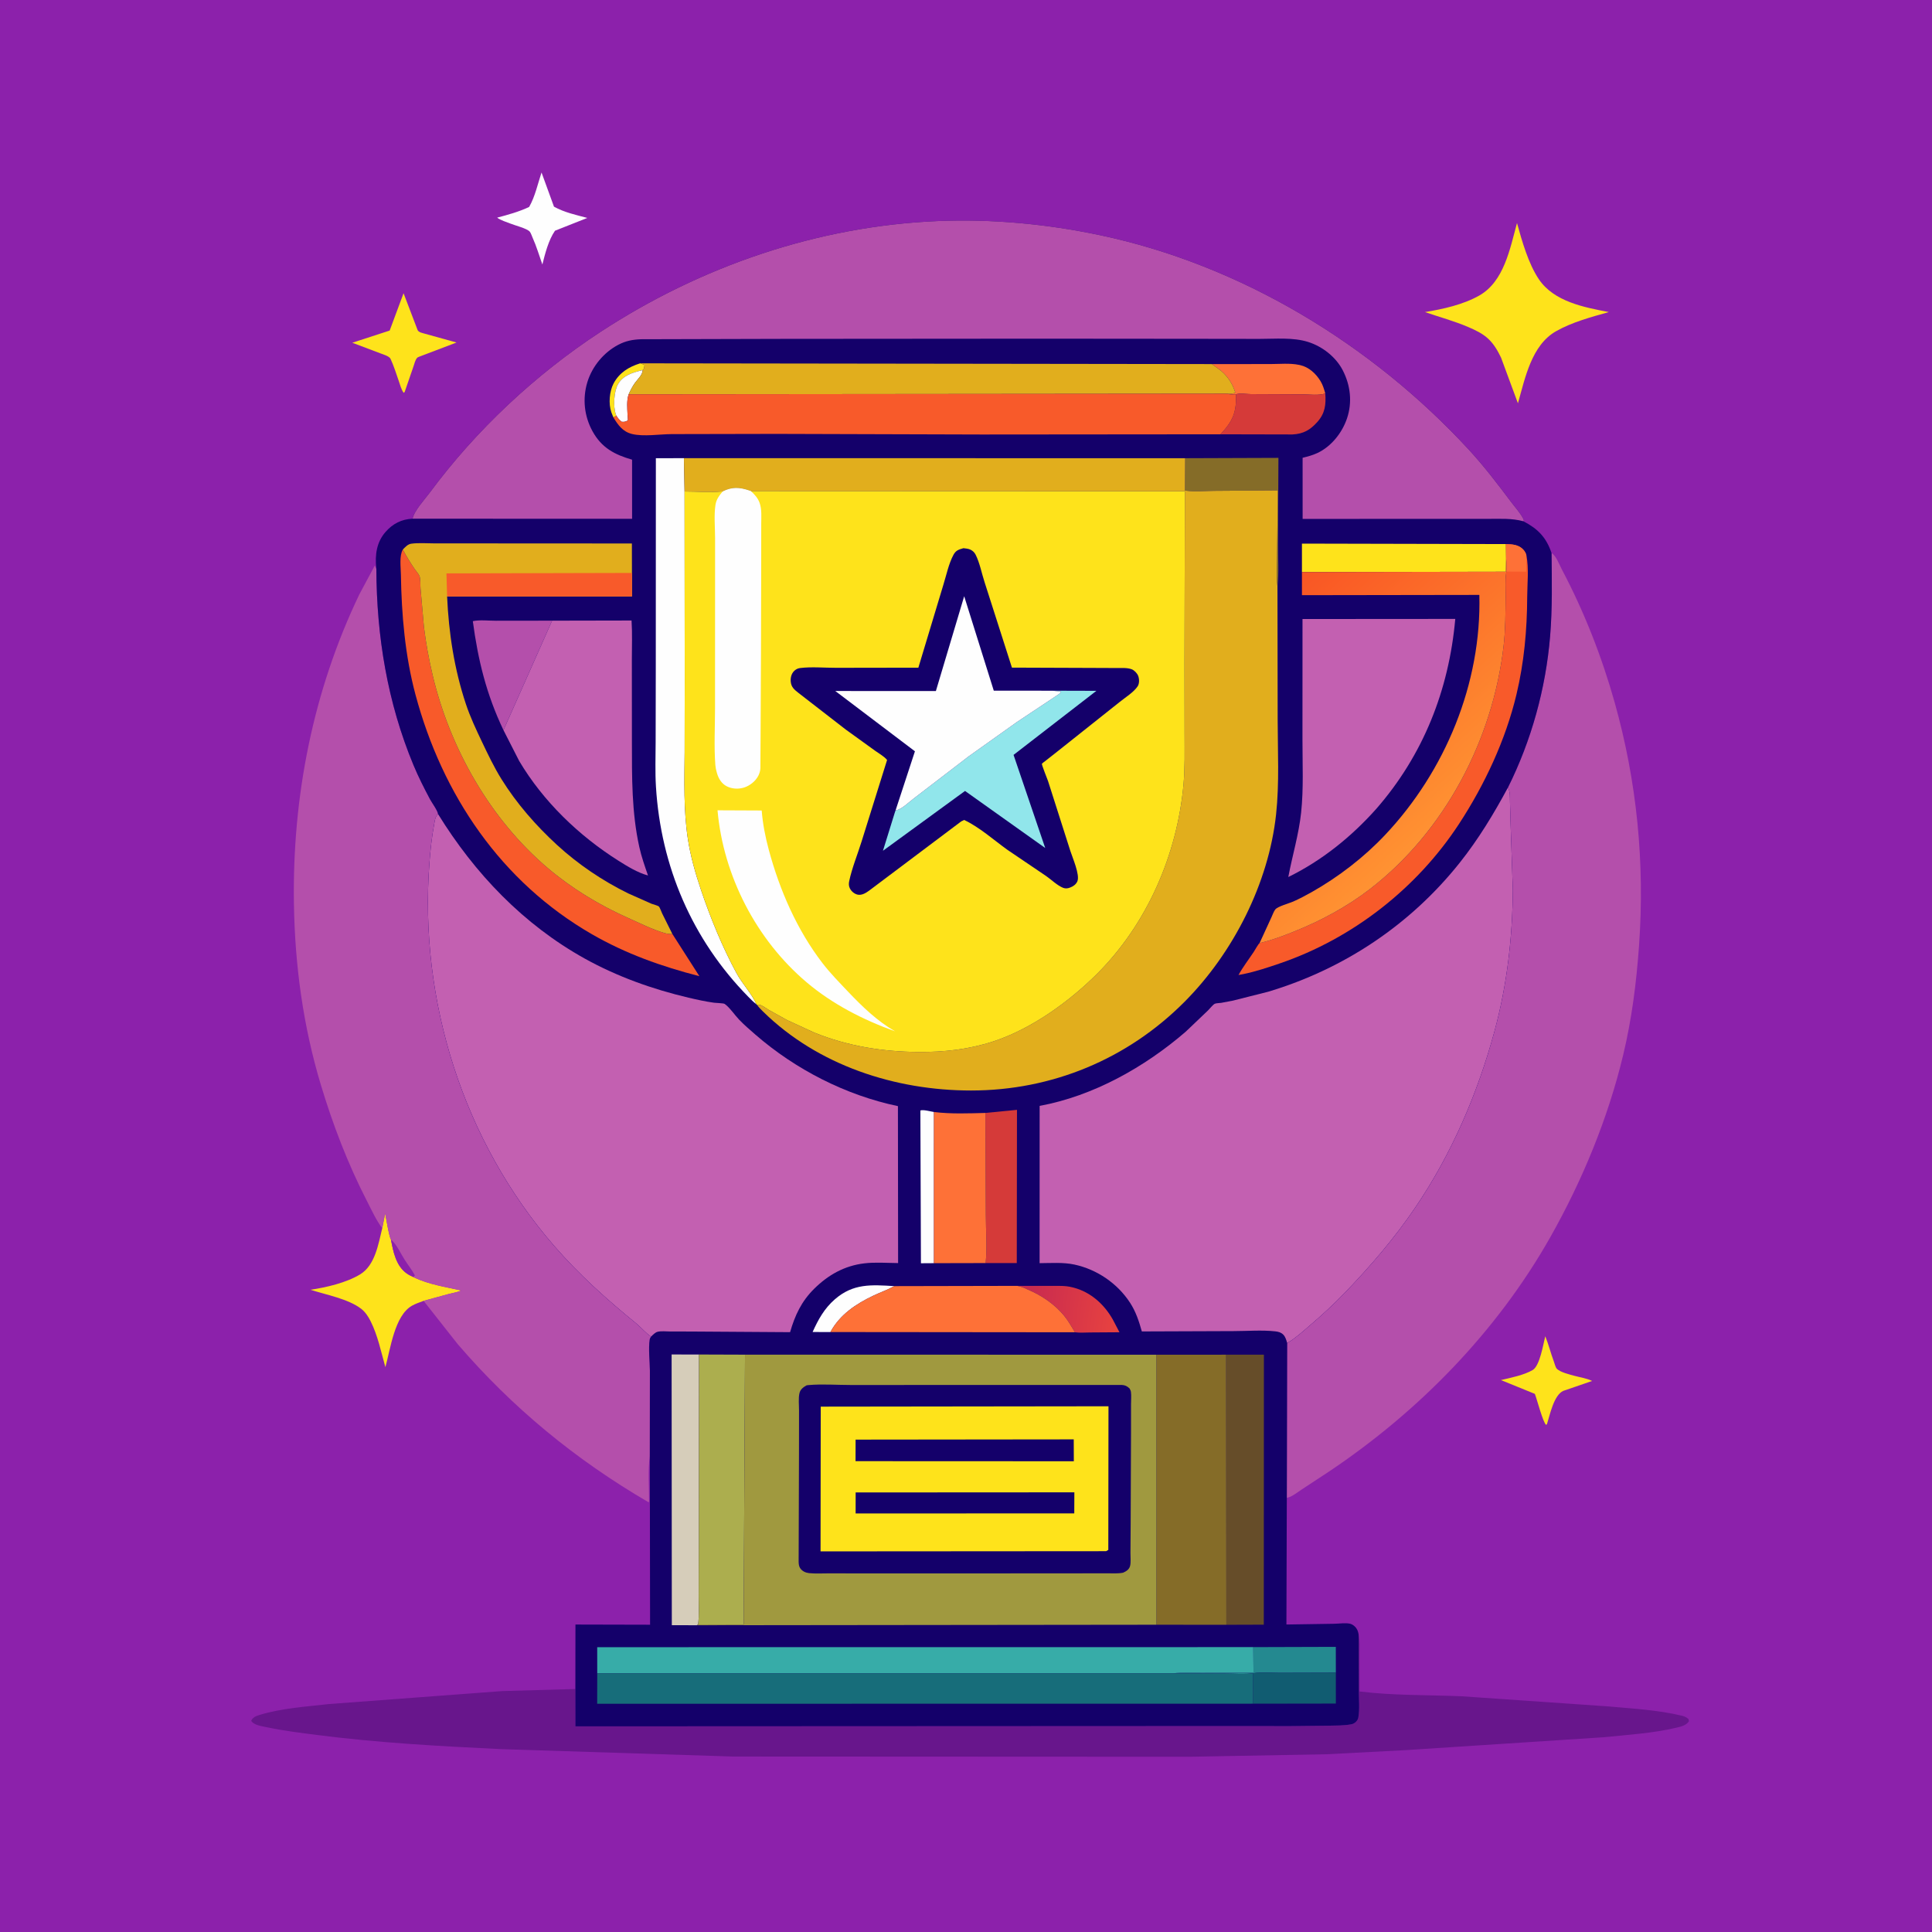 <svg version="1.1" xmlns="http://www.w3.org/2000/svg" style="display: block;" viewBox="0 0 2048 2048" width="1024" height="1024">
<defs>
	<linearGradient id="Gradient1" gradientUnits="userSpaceOnUse" x1="1184.09" y1="1393.54" x2="1087.93" y2="1381.34">
		<stop class="stop0" offset="0" stop-opacity="1" stop-color="rgb(231,66,64)"/>
		<stop class="stop1" offset="1" stop-opacity="1" stop-color="rgb(200,42,80)"/>
	</linearGradient>
	<linearGradient id="Gradient2" gradientUnits="userSpaceOnUse" x1="1331.88" y1="653.409" x2="1529.02" y2="871.003">
		<stop class="stop0" offset="0" stop-opacity="1" stop-color="rgb(249,86,36)"/>
		<stop class="stop1" offset="1" stop-opacity="1" stop-color="rgb(255,146,50)"/>
	</linearGradient>
</defs>
<path transform="translate(0,0)" fill="rgb(140,33,171)" d="M -0 -0 L 2048 0 L 2048 2048 L -0 2048 L -0 -0 z"/>
<path transform="translate(0,0)" fill="rgb(254,227,27)" d="M 1638.05 1416.49 C 1641.59 1425.1 1643.78 1434.35 1647.09 1443.09 C 1647.79 1444.91 1648.84 1449.19 1650.02 1450.61 C 1653.33 1454.57 1663.98 1457.05 1669.08 1458.46 C 1674.9 1460.08 1682.37 1461.07 1687.62 1463.89 L 1657.05 1474.42 C 1647.06 1479.16 1643.08 1499.46 1639.89 1509.5 L 1638.95 1510.48 C 1635.43 1507.41 1629.4 1483.7 1627.01 1477.56 L 1591.04 1462.94 C 1601.54 1460.44 1615.47 1457.72 1624.72 1452.28 C 1632.33 1447.81 1635.81 1425.11 1638.05 1416.49 z"/>
<path transform="translate(0,0)" fill="rgb(254,254,254)" d="M 574.045 182.844 L 587.236 219.075 C 597.951 225.092 610.793 227.897 622.578 231.013 L 588.323 244.565 C 581.505 254.364 577.8 268.863 574.934 280.379 C 571.546 270.947 568.825 261.365 564.683 252.202 C 563.937 250.552 562.7 246.817 561.571 245.558 C 558.46 242.088 546.35 239.126 541.381 237.127 C 536.899 235.324 530.735 233.598 527.011 230.713 C 538.425 227.707 550.243 224.455 560.912 219.359 C 567.147 208.577 570.116 194.646 574.045 182.844 z"/>
<path transform="translate(0,0)" fill="rgb(254,227,27)" d="M 427.789 310.839 L 442.8 350.207 C 444.434 352.559 447.938 352.98 450.579 353.813 L 483.934 363.082 L 444.746 377.977 C 443.907 378.393 442.913 378.599 442.244 379.255 C 440.299 381.161 439.194 385.859 438.321 388.353 L 428.967 415.5 L 427.945 416.411 C 425.398 413.107 424.127 407.962 422.764 404.029 C 420.013 396.085 417.51 387.992 413.981 380.349 C 412.655 377.478 405.85 375.596 402.892 374.446 L 373.452 363.313 L 413.061 350.417 L 427.789 310.839 z"/>
<path transform="translate(0,0)" fill="rgb(254,227,27)" d="M 405.173 1302.04 L 408.265 1286.29 C 409.283 1291.14 412.523 1311.49 414.465 1313.97 C 416.84 1326.72 419.787 1341.72 430.993 1349.76 C 433.265 1351.39 435.782 1352.59 438.316 1353.75 L 439.391 1354.29 C 454.273 1361.51 472.883 1364.36 489.05 1367.97 C 485.177 1369.85 480.108 1370.51 475.918 1371.63 L 449.024 1378.97 C 444.899 1380.52 440.378 1381.99 436.563 1384.19 C 418.15 1394.85 413.923 1430.03 408.516 1449.25 C 403.953 1433 400.437 1415.55 392.809 1400.41 C 390.382 1395.59 387.214 1390.74 382.903 1387.4 C 369.273 1376.85 345.641 1372.53 329.188 1367.21 C 346.08 1364.65 366.975 1359.83 381.73 1350.9 C 397.64 1341.28 401.066 1318.76 405.173 1302.04 z"/>
<path transform="translate(0,0)" fill="rgb(254,227,27)" d="M 1608.09 236.428 C 1613.38 255.595 1620.14 279.499 1631.23 295.983 C 1647.23 319.749 1679.13 325.78 1705.41 330.8 C 1686.69 336.083 1666.5 341.461 1649.5 351.105 C 1623.39 365.918 1616.68 400.856 1609.07 427.519 L 1591.17 379.098 C 1587.64 371.813 1583.68 364.825 1577.71 359.219 C 1571.65 353.516 1563.99 349.927 1556.42 346.685 C 1541.35 340.228 1525.92 336.124 1510.49 330.808 C 1529.72 327.657 1550.91 322.982 1568 313.335 C 1594.43 298.413 1600.67 263.443 1608.09 236.428 z"/>
<path transform="translate(0,0)" fill="rgb(104,22,140)" d="M 1440.18 1732.45 C 1441.77 1739.4 1441.12 1747.06 1441.14 1754.15 L 1441.17 1793.01 C 1476.62 1797.42 1513.35 1796.62 1549.05 1798.11 L 1703.8 1808.78 C 1730.15 1811.18 1757.63 1812.58 1783.36 1818.86 C 1786.08 1819.52 1787.62 1820.44 1789.82 1822.17 L 1790.39 1824.5 C 1787.7 1828.88 1782.25 1830.18 1777.5 1831.32 C 1752.73 1837.29 1725.64 1838.92 1700.27 1841.53 L 1489.47 1855.25 L 1406.27 1859.57 L 1261.87 1862.23 L 777 1862 L 530.73 1854.13 C 465.798 1851.02 400.356 1847.43 335.867 1839.12 C 318.601 1836.89 301.099 1834.77 284.059 1831.18 C 279.21 1830.16 271.849 1829.22 268 1826.09 C 266.932 1825.22 266.9 1825.01 266.276 1824 C 268.163 1820.37 271.222 1819.11 275 1817.95 C 298.408 1810.76 324.528 1809.15 348.786 1806.36 L 532.396 1792.61 L 609.914 1790.43 L 609.945 1830.01 L 1250.4 1829.72 L 1368.83 1829.74 L 1407.8 1829.31 C 1415.89 1829.14 1424.32 1829.31 1432.31 1827.83 C 1434.6 1827.41 1436.19 1826.5 1437.76 1824.77 C 1438.9 1823.52 1439.58 1822.34 1439.89 1820.66 C 1441.44 1812.04 1440.41 1801.3 1440.39 1792.5 L 1440.18 1732.45 z"/>
<path transform="translate(0,0)" fill="rgb(180,79,171)" d="M 1644.71 586.263 C 1649.51 588.952 1652.91 598.463 1655.52 603.396 C 1679.15 648.108 1697.94 695.905 1711.61 744.615 C 1735.32 829.065 1743.64 914.783 1737.46 1002.21 C 1734.69 1041.48 1729.81 1080.01 1720.63 1118.35 C 1704.58 1185.36 1677.38 1251.29 1643.5 1311.24 C 1586.86 1411.44 1504.25 1495.91 1408.98 1559.79 L 1380.27 1578.66 C 1375.87 1581.54 1370.2 1586.14 1365.22 1587.53 L 1364.08 1587.75 L 1364.44 1423.63 L 1365.29 1423.15 C 1373.05 1418.67 1380.2 1412.12 1387.02 1406.3 C 1400.46 1394.84 1413.52 1382.9 1425.77 1370.17 C 1452.73 1342.15 1477.99 1312.79 1499.87 1280.57 C 1538.65 1223.51 1566.15 1159.64 1584.18 1093.26 C 1597.46 1044.41 1603.3 993.92 1603.66 943.328 L 1601.29 873.667 L 1600.63 849.642 C 1600.5 844.696 1600.96 839.31 1598.44 834.904 C 1623.3 785.141 1638.57 729.98 1643.18 674.471 C 1645.6 645.34 1645.06 615.482 1644.71 586.263 z"/>
<path transform="translate(0,0)" fill="rgb(180,79,171)" d="M 405.173 1302.04 C 398.497 1292.95 394.115 1283.13 388.994 1273.16 C 368.685 1233.65 352.882 1192.36 340.081 1149.85 C 321.314 1087.53 312.68 1023.73 311.584 958.745 C 309.669 845.091 331.649 732.776 380.951 630 L 397.3 599.5 L 398.949 603.155 C 399.218 674.707 410.727 744.699 438.289 810.998 C 443.411 823.319 449.464 835.276 455.73 847.049 C 457.755 850.853 463.869 859.103 464.383 862.969 C 461.201 865.69 460.931 870.073 460.195 874 C 457.666 887.488 456.225 901.317 455.192 915 C 444.176 1060.89 491.138 1209.74 587.383 1320.62 C 613.892 1351.16 643.221 1377.48 674.528 1402.97 C 679.723 1407.2 684.696 1413.35 690.186 1416.82 C 689.491 1417.92 688.947 1418.69 688.735 1420 C 687.167 1429.75 688.873 1442.96 688.924 1453 L 688.828 1543.49 C 686.623 1558.93 688.087 1576.5 688.035 1592.17 L 687.153 1592.26 C 610.168 1547.3 543.332 1492.46 485.176 1424.83 L 449.024 1378.97 L 475.918 1371.63 C 480.108 1370.51 485.177 1369.85 489.05 1367.97 C 472.883 1364.36 454.273 1361.51 439.391 1354.29 L 438.316 1353.75 C 435.782 1352.59 433.265 1351.39 430.993 1349.76 C 419.787 1341.72 416.84 1326.72 414.465 1313.97 C 412.523 1311.49 409.283 1291.14 408.265 1286.29 L 405.173 1302.04 z"/>
<path transform="translate(0,0)" fill="rgb(140,33,171)" d="M 414.465 1313.97 C 420.673 1319.33 424.443 1328.33 428.902 1335.31 C 432.459 1340.88 436.755 1346.18 439.827 1352 L 438.52 1353.22 L 438.316 1353.75 C 435.782 1352.59 433.265 1351.39 430.993 1349.76 C 419.787 1341.72 416.84 1326.72 414.465 1313.97 z"/>
<path transform="translate(0,0)" fill="rgb(20,0,106)" d="M 437.34 549.837 C 439.149 541.171 450.356 529.203 455.753 521.921 C 504.825 455.706 567.495 397.048 636.441 351.885 C 742.643 282.316 866.663 239.694 993.893 234.338 C 1051.24 231.924 1109.74 237.414 1165.88 249.264 C 1315.21 280.78 1453.51 364.576 1556.69 476.291 C 1572.99 493.949 1587.39 512.865 1601.81 532.06 C 1605.96 537.59 1611.35 543.456 1614.55 549.5 C 1615.1 550.539 1615.13 550.799 1615.4 551.792 L 1614.88 552.573 C 1630.19 560.543 1639.04 569.493 1644.71 586.263 C 1645.06 615.482 1645.6 645.34 1643.18 674.471 C 1638.57 729.98 1623.3 785.141 1598.44 834.904 C 1600.96 839.31 1600.5 844.696 1600.63 849.642 L 1601.29 873.667 L 1603.66 943.328 C 1603.3 993.92 1597.46 1044.41 1584.18 1093.26 C 1566.15 1159.64 1538.65 1223.51 1499.87 1280.57 C 1477.99 1312.79 1452.73 1342.15 1425.77 1370.17 C 1413.52 1382.9 1400.46 1394.84 1387.02 1406.3 C 1380.2 1412.12 1373.05 1418.67 1365.29 1423.15 L 1364.44 1423.63 L 1364.08 1587.75 L 1363.65 1722.04 L 1414.42 1721.26 C 1419.38 1721.19 1426.68 1720.05 1431.26 1721.27 C 1433.19 1721.79 1434.63 1722.73 1436.08 1724.09 C 1438.63 1726.47 1439.57 1729.11 1440.18 1732.45 L 1440.39 1792.5 C 1440.41 1801.3 1441.44 1812.04 1439.89 1820.66 C 1439.58 1822.34 1438.9 1823.52 1437.76 1824.77 C 1436.19 1826.5 1434.6 1827.41 1432.31 1827.83 C 1424.32 1829.31 1415.89 1829.14 1407.8 1829.31 L 1368.83 1829.74 L 1250.4 1829.72 L 609.945 1830.01 L 609.914 1790.43 L 610.002 1722.08 L 689.112 1722.27 L 688.828 1543.49 L 688.924 1453 C 688.873 1442.96 687.167 1429.75 688.735 1420 C 688.947 1418.69 689.491 1417.92 690.186 1416.82 C 684.696 1413.35 679.723 1407.2 674.528 1402.97 C 643.221 1377.48 613.892 1351.16 587.383 1320.62 C 491.138 1209.74 444.176 1060.89 455.192 915 C 456.225 901.317 457.666 887.488 460.195 874 C 460.931 870.073 461.201 865.69 464.383 862.969 C 463.869 859.103 457.755 850.853 455.73 847.049 C 449.464 835.276 443.411 823.319 438.289 810.998 C 410.727 744.699 399.218 674.707 398.949 603.155 L 398.851 602.316 C 397.417 588.29 399.087 574.902 408.613 563.962 C 416.3 555.133 425.623 550.366 437.34 549.837 z"/>
<path transform="translate(0,0)" fill="rgb(254,227,27)" d="M 650.186 442.41 L 648.062 437.052 C 644.936 428.001 645.959 414.873 650.41 406.5 C 656.528 394.992 666.621 388.844 678.654 385.125 C 680.305 385.673 681.727 386.116 683.234 387 C 682.844 389.128 683.091 391.03 681.26 392.301 C 671.16 394.867 660.688 397.506 655.078 407.298 C 650.858 414.665 649.796 430.983 652.846 439.236 L 653.495 440.837 L 650.186 442.41 z"/>
<path transform="translate(0,0)" fill="rgb(254,254,254)" d="M 681.26 392.301 C 681.177 397.425 675.858 401.961 672.978 406 C 670.346 409.692 668.246 413.859 666.394 417.984 L 666.087 418.952 C 664.259 425.35 664.937 432.3 665.192 438.876 C 665.232 439.909 665.777 445.131 665.536 445.541 C 665.281 445.974 664.686 446.081 664.237 446.308 C 662.259 447.309 661.137 447.212 659 447.089 C 656.519 445.057 655.144 443.585 653.495 440.837 L 652.846 439.236 C 649.796 430.983 650.858 414.665 655.078 407.298 C 660.688 397.506 671.16 394.867 681.26 392.301 z"/>
<path transform="translate(0,0)" fill="rgb(254,254,254)" d="M 880.27 1412.02 L 861.385 1411.99 C 867.366 1398.71 873.842 1387.04 884.911 1377.38 C 904.438 1360.36 923.619 1361.85 947.925 1363.35 L 947.169 1363.78 C 940.372 1367.49 932.841 1370.08 925.827 1373.42 C 907.263 1382.26 890.319 1393.5 880.27 1412.02 z"/>
<path transform="translate(0,0)" fill="rgb(254,254,254)" d="M 989.997 1339.02 L 976.227 1339.11 L 975.638 1177.16 C 978.648 1175.98 986.538 1178.24 990.013 1178.77 L 989.997 1339.02 z"/>
<path transform="translate(0,0)" fill="rgb(36,137,144)" d="M 1328.51 1746.01 L 1416.02 1745.74 L 1416.06 1773.08 L 1357.01 1773.25 C 1347.83 1773.28 1337.24 1772.3 1328.22 1773.68 C 1319.51 1775.1 1308.91 1774.07 1299.97 1774.09 L 1243.55 1773.85 C 1253.18 1772.45 1263.83 1773.22 1273.6 1773.17 L 1328.78 1772.98 L 1328.51 1746.01 z"/>
<path transform="translate(0,0)" fill="url(#Gradient1)" d="M 1078.44 1363.08 L 1114.07 1363.1 C 1121.58 1363.14 1129.18 1362.68 1136.5 1364.56 L 1137.99 1364.92 C 1156.32 1369.7 1170.69 1382.78 1179.77 1399.01 L 1186.67 1412.24 L 1155.71 1412.45 C 1150.52 1412.46 1144.65 1412.98 1139.53 1412.27 C 1135.72 1406.17 1132.63 1400.31 1128.01 1394.69 C 1118.46 1383.07 1104.97 1373.7 1091.21 1367.71 L 1088.5 1366.55 C 1085.05 1364.74 1082.24 1363.95 1078.44 1363.08 z"/>
<path transform="translate(0,0)" fill="rgb(17,92,113)" d="M 1328.22 1773.68 C 1337.24 1772.3 1347.83 1773.28 1357.01 1773.25 L 1416.06 1773.08 L 1416.07 1805.85 L 1328.24 1805.98 L 1328.22 1773.68 z"/>
<path transform="translate(0,0)" fill="rgb(254,113,55)" d="M 1284.61 385.937 L 1346.25 385.919 C 1355.95 385.929 1367.58 384.747 1377 386.793 L 1378.22 387.046 C 1387.51 389.127 1395.05 396.154 1399.86 404.101 C 1402.31 408.141 1403.57 412.592 1404.86 417.101 C 1398.46 419.516 1387.17 418.05 1380.17 418.031 L 1326.3 417.795 C 1321.73 417.77 1314.46 416.692 1310.25 417.902 C 1306.65 418.384 1303.95 418.165 1300.41 417.369 C 1303.35 417.267 1307.14 417.782 1309.44 415.968 C 1306.15 405.605 1300.21 397.066 1291.37 390.747 L 1284.61 385.937 z"/>
<path transform="translate(0,0)" fill="rgb(133,108,40)" d="M 1256.33 485.718 L 1355.19 485.365 L 1354.75 577.15 C 1354.67 591.607 1355.81 607.135 1354.18 621.398 C 1352.67 610.899 1353.77 599.004 1353.8 588.324 L 1354.53 519.846 L 1287.19 520.339 C 1277.77 520.405 1267.15 521.456 1257.84 520.26 L 1256.1 520.017 L 1256.33 485.718 z"/>
<path transform="translate(0,0)" fill="rgb(213,58,57)" d="M 1404.86 417.101 C 1405.67 428.812 1404.72 437.977 1396.53 447.202 C 1388.89 455.813 1381.53 459.997 1370.03 460.537 L 1293.73 460.367 C 1306.85 446.334 1310.76 437.33 1310.25 417.902 C 1314.46 416.692 1321.73 417.77 1326.3 417.795 L 1380.17 418.031 C 1387.17 418.05 1398.46 419.516 1404.86 417.101 z"/>
<path transform="translate(0,0)" fill="rgb(180,79,171)" d="M 533.707 774.017 C 515.653 736.228 506.728 699.836 501.209 658.468 C 508.362 656.859 518.275 658.023 525.711 658.008 L 585.249 657.935 L 533.707 774.017 z"/>
<path transform="translate(0,0)" fill="rgb(213,58,57)" d="M 1044.56 1179.76 L 1078.04 1176.48 L 1077.83 1338.9 L 1044.84 1338.9 C 1046.52 1322.47 1045.03 1304.43 1045.03 1287.86 L 1044.56 1179.76 z"/>
<path transform="translate(0,0)" fill="rgb(254,227,27)" d="M 1380.11 606.452 L 1380.11 576.253 L 1596.4 576.739 L 1596.53 591.463 L 1596.35 606.051 L 1380.11 606.452 z"/>
<path transform="translate(0,0)" fill="rgb(214,205,186)" d="M 738.629 1722.83 L 712.154 1722.76 L 711.938 1435.8 L 740.945 1435.83 L 740.774 1632.87 L 740.63 1691.52 C 740.605 1701.51 741.283 1712.11 740.043 1722.01 L 738.629 1722.83 z"/>
<path transform="translate(0,0)" fill="rgb(254,113,55)" d="M 990.013 1178.77 C 1008.03 1180.98 1026.45 1180.23 1044.56 1179.76 L 1045.03 1287.86 C 1045.03 1304.43 1046.52 1322.47 1044.84 1338.9 L 989.997 1339.02 L 990.013 1178.77 z"/>
<path transform="translate(0,0)" fill="rgb(254,113,55)" d="M 947.925 1363.35 L 1078.44 1363.08 C 1082.24 1363.95 1085.05 1364.74 1088.5 1366.55 L 1091.21 1367.71 C 1104.97 1373.7 1118.46 1383.07 1128.01 1394.69 C 1132.63 1400.31 1135.72 1406.17 1139.53 1412.27 L 880.27 1412.02 C 890.319 1393.5 907.263 1382.26 925.827 1373.42 C 932.841 1370.08 940.372 1367.49 947.169 1363.78 L 947.925 1363.35 z"/>
<path transform="translate(0,0)" fill="rgb(102,77,41)" d="M 1299.78 1436.03 L 1339.79 1436.03 L 1339.67 1722.22 L 1300.01 1722.35 L 1299.78 1436.03 z"/>
<path transform="translate(0,0)" fill="rgb(248,90,42)" d="M 1596.4 576.739 C 1603.28 576.979 1610.15 577.343 1615.05 582.977 C 1616.55 584.7 1617.51 586.512 1618.02 588.714 C 1620.83 602.096 1618.96 618.919 1618.9 632.664 C 1618.75 667.692 1615.65 702.056 1607.5 736.21 C 1595.99 784.458 1573.73 831.932 1546.63 873.368 C 1501.93 941.716 1433.75 994.948 1356.53 1021.29 C 1343.97 1025.58 1331.1 1029.88 1318.09 1032.56 L 1312.86 1033.54 C 1317.54 1025.03 1323.57 1017.25 1328.94 1009.16 C 1329.99 1007.58 1334.24 1000.04 1335.22 999.686 C 1347.61 996.85 1359.47 992.369 1371.24 987.666 C 1399.88 976.23 1427.95 961.183 1452.39 942.288 C 1531.79 880.882 1582.39 783.928 1593.88 684.866 C 1595.92 667.301 1595.87 649.544 1596.05 631.887 C 1596.13 624.055 1595.47 615.336 1596.57 607.612 L 1596.83 605.886 C 1597.67 601.075 1597.17 596.261 1596.53 591.463 L 1596.4 576.739 z"/>
<path transform="translate(0,0)" fill="rgb(254,113,55)" d="M 1596.4 576.739 C 1603.28 576.979 1610.15 577.343 1615.05 582.977 C 1616.55 584.7 1617.51 586.512 1618.02 588.714 L 1617.84 605.982 L 1596.83 605.886 C 1597.67 601.075 1597.17 596.261 1596.53 591.463 L 1596.4 576.739 z"/>
<path transform="translate(0,0)" fill="rgb(172,174,78)" d="M 740.945 1435.83 L 789.743 1436 L 788.289 1722.15 L 740.043 1722.01 C 741.283 1712.11 740.605 1701.51 740.63 1691.52 L 740.774 1632.87 L 740.945 1435.83 z"/>
<path transform="translate(0,0)" fill="rgb(248,90,42)" d="M 427.02 582.487 C 430.663 589.592 435.061 596.525 439.5 603.166 C 440.932 605.308 443.79 608.355 444.701 610.642 C 445.831 613.483 445.507 620.492 445.779 623.81 L 449.371 664.387 C 451.446 681.606 454.575 698.622 458.564 715.5 C 476.897 793.073 519.533 868.34 580.623 920.159 C 606.097 941.767 635.265 959.427 665.715 973.02 C 678.12 978.558 690.983 985.076 704 988.952 C 706.913 989.819 709.708 990.231 712.747 990.059 L 741.374 1034.79 C 701.263 1024.46 663.429 1011.06 627.429 990.302 C 531.21 934.824 468.934 842.764 440.447 736.431 C 429.357 695.036 425.639 651.477 424.956 608.719 C 424.832 600.994 423.15 589.2 427.02 582.487 z"/>
<path transform="translate(0,0)" fill="rgb(254,254,254)" d="M 801.93 1064.67 C 798.8 1062.32 795.968 1059.44 793.228 1056.65 C 733.623 995.962 700.474 918.319 695.324 833.753 C 694.371 818.102 694.974 802.165 695 786.484 L 695.16 704.516 L 695.241 485.738 L 725.012 485.682 L 725.672 521.022 L 725.842 720.806 L 725.745 797.403 C 725.486 827.86 724.569 858.621 729.106 888.83 C 731.888 907.35 737.189 925.873 743.166 943.578 C 753.103 973.011 765.944 1004.41 780.796 1031.68 C 786.949 1042.98 796.839 1053.24 801.93 1064.67 z"/>
<path transform="translate(0,0)" fill="url(#Gradient2)" d="M 1596.53 591.463 C 1597.17 596.261 1597.67 601.075 1596.83 605.886 L 1596.57 607.612 C 1595.47 615.336 1596.13 624.055 1596.05 631.887 C 1595.87 649.544 1595.92 667.301 1593.88 684.866 C 1582.39 783.928 1531.79 880.882 1452.39 942.288 C 1427.95 961.183 1399.88 976.23 1371.24 987.666 C 1359.47 992.369 1347.61 996.85 1335.22 999.686 L 1347.78 972.346 C 1348.86 970.06 1350.32 965.889 1351.9 964.013 C 1354.66 960.746 1366.6 957.565 1370.84 955.685 C 1377.56 952.706 1384.05 949.285 1390.45 945.667 C 1418.79 929.642 1445.84 908.837 1468.17 885.163 C 1532.12 817.39 1570.6 724.282 1568.17 630.631 L 1380.12 630.915 L 1380.11 606.452 L 1596.35 606.051 L 1596.53 591.463 z"/>
<path transform="translate(0,0)" fill="rgb(55,172,168)" d="M 633.094 1773.86 L 633.062 1746.08 L 1328.51 1746.01 L 1328.78 1772.98 L 1273.6 1773.17 C 1263.83 1773.22 1253.18 1772.45 1243.55 1773.85 L 633.094 1773.86 z"/>
<path transform="translate(0,0)" fill="rgb(225,174,29)" d="M 678.654 385.125 L 1284.61 385.937 L 1291.37 390.747 C 1300.21 397.066 1306.15 405.605 1309.44 415.968 C 1307.14 417.782 1303.35 417.267 1300.41 417.369 L 666.394 417.984 C 668.246 413.859 670.346 409.692 672.978 406 C 675.858 401.961 681.177 397.425 681.26 392.301 C 683.091 391.03 682.844 389.128 683.234 387 C 681.727 386.116 680.305 385.673 678.654 385.125 z"/>
<path transform="translate(0,0)" fill="rgb(133,108,40)" d="M 1225.81 1436.05 L 1299.78 1436.03 L 1300.01 1722.35 L 1225.83 1722.29 L 1225.81 1436.05 z"/>
<path transform="translate(0,0)" fill="rgb(23,109,122)" d="M 633.094 1773.86 L 1243.55 1773.85 L 1299.97 1774.09 C 1308.91 1774.07 1319.51 1775.1 1328.22 1773.68 L 1328.24 1805.98 L 633.025 1806.07 L 633.094 1773.86 z"/>
<path transform="translate(0,0)" fill="rgb(225,174,29)" d="M 427.02 582.487 C 429.616 579.94 432.221 576.844 436 576.333 C 443.875 575.269 452.774 576.014 460.746 576.014 L 506.596 576.022 L 669.834 576.111 L 669.896 607.339 L 669.917 632.285 L 473.948 632.261 C 475.68 671.033 481.559 709.289 493.834 746.23 C 498.395 759.957 504.64 773.219 510.854 786.269 C 517.24 799.68 523.678 813.189 531.516 825.824 C 547.494 851.578 568.181 875.229 590.482 895.688 C 612.959 916.309 638.636 933.638 666 947.079 L 690.5 957.966 C 692.355 958.715 697.066 959.825 698.389 960.91 C 699.409 961.747 701.235 966.889 701.894 968.261 L 712.747 990.059 C 709.708 990.231 706.913 989.819 704 988.952 C 690.983 985.076 678.12 978.558 665.715 973.02 C 635.265 959.427 606.097 941.767 580.623 920.159 C 519.533 868.34 476.897 793.073 458.564 715.5 C 454.575 698.622 451.446 681.606 449.371 664.387 L 445.779 623.81 C 445.507 620.492 445.831 613.483 444.701 610.642 C 443.79 608.355 440.932 605.308 439.5 603.166 C 435.061 596.525 430.663 589.592 427.02 582.487 z"/>
<path transform="translate(0,0)" fill="rgb(248,90,42)" d="M 473.948 632.261 L 473.258 607.828 L 669.896 607.339 L 669.917 632.285 L 473.948 632.261 z"/>
<path transform="translate(0,0)" fill="rgb(195,96,177)" d="M 585.249 657.935 L 669.473 657.77 C 670.351 671.467 669.783 685.503 669.792 699.238 L 669.853 786.242 C 669.896 823.869 669.52 861.007 677.717 898 C 679.981 908.22 683.496 918.144 686.897 928.026 C 676.256 925.276 664.848 918.244 655.599 912.41 C 613.683 885.97 575.736 849.449 550.369 806.669 L 533.707 774.017 L 585.249 657.935 z"/>
<path transform="translate(0,0)" fill="rgb(248,90,42)" d="M 666.394 417.984 L 1300.41 417.369 C 1303.95 418.165 1306.65 418.384 1310.25 417.902 C 1310.76 437.33 1306.85 446.334 1293.73 460.367 L 1040.82 460.588 L 823.058 459.946 L 712 460.172 C 699.153 460.238 682.244 463.041 670 460.05 C 660.104 457.632 655.131 450.547 650.186 442.41 L 653.495 440.837 C 655.144 443.585 656.519 445.057 659 447.089 C 661.137 447.212 662.259 447.309 664.237 446.308 C 664.686 446.081 665.281 445.974 665.536 445.541 C 665.777 445.131 665.232 439.909 665.192 438.876 C 664.937 432.3 664.259 425.35 666.087 418.952 L 666.394 417.984 z"/>
<path transform="translate(0,0)" fill="rgb(195,96,177)" d="M 1380.71 656.191 L 1542.65 656.078 C 1535.94 731.489 1508.67 800.525 1458.74 857.61 C 1432.45 887.062 1401.21 912.268 1365.65 929.694 C 1369.93 906.951 1376.79 884.506 1379.24 861.472 C 1381.95 836.107 1380.65 809.768 1380.67 784.268 L 1380.71 656.191 z"/>
<path transform="translate(0,0)" fill="rgb(225,174,29)" d="M 725.012 485.682 L 1256.33 485.718 L 1256.1 520.017 L 1257.84 520.26 C 1267.15 521.456 1277.77 520.405 1287.19 520.339 L 1354.53 519.846 L 1353.8 588.324 C 1353.77 599.004 1352.67 610.899 1354.18 621.398 L 1354.38 762.426 C 1354.4 795.702 1356.28 830.231 1352.7 863.295 C 1344.79 936.329 1307.31 1010.05 1255.65 1061.97 C 1195.2 1122.73 1115.11 1155.96 1029.38 1155.98 C 949.038 1155.99 866.897 1129.38 808.743 1072.18 C 806.581 1070.05 804.343 1067.77 802.561 1065.32 C 803.372 1065.23 804.186 1064.93 804.994 1065.05 C 807.514 1065.4 812.669 1069.17 814.992 1070.57 L 834.442 1081.37 L 862.935 1094.5 C 898.248 1108.85 935.239 1114.85 973.291 1115.13 C 1000.79 1115.33 1026.73 1112.49 1053 1103.92 C 1092.93 1090.9 1132.93 1062.13 1162.5 1032.74 C 1215.88 979.676 1247.82 906.095 1254.58 831.5 C 1256.15 814.077 1255.71 796.152 1255.71 778.661 L 1255.61 703.163 L 1256.03 520.742 L 1238.28 520.721 L 795.937 520.533 L 794.375 519.989 C 784.013 516.494 776.069 515.98 766.12 520.907 C 753.114 522.224 738.818 521.026 725.672 521.022 L 725.012 485.682 z"/>
<path transform="translate(0,0)" fill="rgb(180,79,171)" d="M 437.34 549.837 C 439.149 541.171 450.356 529.203 455.753 521.921 C 504.825 455.706 567.495 397.048 636.441 351.885 C 742.643 282.316 866.663 239.694 993.893 234.338 C 1051.24 231.924 1109.74 237.414 1165.88 249.264 C 1315.21 280.78 1453.51 364.576 1556.69 476.291 C 1572.99 493.949 1587.39 512.865 1601.81 532.06 C 1605.96 537.59 1611.35 543.456 1614.55 549.5 C 1615.1 550.539 1615.13 550.799 1615.4 551.792 L 1614.88 552.573 C 1602.45 549.22 1590.16 550.016 1577.44 550.009 L 1530.81 550 L 1380.84 550.063 L 1380.82 485.273 C 1386.23 483.961 1391.52 482.558 1396.58 480.181 C 1411.32 473.253 1422.82 458.66 1427.91 443.431 C 1433.6 426.436 1431.59 408.559 1423.46 392.688 C 1416.15 378.426 1401.87 367.303 1386.73 362.5 C 1370.7 357.415 1351.68 359.27 1335 359.237 L 1269.28 359.148 L 1102.94 359.008 L 829.646 359.212 L 679.579 359.604 C 670.668 359.953 663.453 361.294 655.5 365.444 C 640.056 373.504 627.738 388.372 622.642 405.035 C 617.299 422.502 619.294 441.131 628.068 457.102 C 637.778 474.775 651.552 481.938 670.023 487.277 L 670.046 549.94 L 437.34 549.837 z"/>
<path transform="translate(0,0)" fill="rgb(160,153,63)" d="M 789.743 1436 L 1225.81 1436.05 L 1225.83 1722.29 L 738.629 1722.83 L 740.043 1722.01 L 788.289 1722.15 L 789.743 1436 z"/>
<path transform="translate(0,0)" fill="rgb(20,0,106)" d="M 855.066 1468.5 L 857.08 1468.25 C 871.582 1466.95 887.476 1468.17 902.082 1468.16 L 997.031 1468.13 L 1123.51 1468.1 L 1189 1468.1 C 1192.67 1468.28 1194.6 1469.31 1197.3 1471.71 C 1198.02 1473 1198.64 1474 1198.84 1475.5 C 1199.38 1479.54 1198.92 1484.36 1198.93 1488.47 L 1198.93 1517.18 L 1198.56 1613.3 L 1198.33 1646.28 C 1198.3 1650.35 1198.95 1656.36 1197.88 1660.17 C 1196.84 1663.87 1193.74 1665.69 1190.5 1667.13 C 1184.96 1668.23 1179.01 1667.76 1173.37 1667.77 L 1146.36 1667.81 L 1045.76 1667.88 L 917.489 1667.89 L 878.069 1667.84 C 871.363 1667.83 864.266 1668.28 857.597 1667.57 C 853.981 1667.18 850.548 1665.6 848.373 1662.58 C 846.881 1660.5 846.658 1657.98 846.591 1655.5 L 846.958 1538.21 L 847.008 1495.25 C 847.03 1489.6 846.154 1482.05 847.521 1476.59 C 848.513 1472.63 851.702 1470.37 855.066 1468.5 z"/>
<path transform="translate(0,0)" fill="rgb(254,227,27)" d="M 870.016 1491.09 L 1175.04 1490.71 L 1174.85 1642.97 L 1172.5 1644.32 L 869.815 1644.53 L 870.016 1491.09 z"/>
<path transform="translate(0,0)" fill="rgb(20,0,106)" d="M 907.026 1582.06 L 1138.87 1581.93 L 1138.77 1604.26 L 906.995 1604.33 L 907.026 1582.06 z"/>
<path transform="translate(0,0)" fill="rgb(20,0,106)" d="M 906.963 1526.05 L 1138.21 1525.8 L 1138.3 1549 L 906.902 1548.9 L 906.963 1526.05 z"/>
<path transform="translate(0,0)" fill="rgb(195,96,177)" d="M 690.186 1416.82 C 684.696 1413.35 679.723 1407.2 674.528 1402.97 C 643.221 1377.48 613.892 1351.16 587.383 1320.62 C 491.138 1209.74 444.176 1060.89 455.192 915 C 456.225 901.317 457.666 887.488 460.195 874 C 460.931 870.073 461.201 865.69 464.383 862.969 C 503.275 926.019 554.837 980.042 620 1016.21 C 654.305 1035.25 691.828 1048.64 729.934 1057.6 C 738.82 1059.69 747.952 1061.7 757 1062.94 C 758.908 1063.21 766.973 1063.36 768.176 1064.2 C 773.396 1067.85 778.914 1076.08 783.5 1080.87 C 788.827 1086.43 794.777 1091.54 800.584 1096.59 C 843.131 1133.62 896.576 1161.02 951.842 1172.54 L 952.025 1338.91 C 940.317 1338.81 927.696 1337.82 916.104 1339.22 C 895.138 1341.75 877.95 1351.44 863.072 1366.13 C 849.64 1379.4 842.661 1394.26 837.528 1412.16 L 733.181 1411.47 L 709.951 1411.41 C 705.982 1411.38 701.064 1410.82 697.185 1411.72 C 694.542 1412.33 692.086 1414.98 690.186 1416.82 z"/>
<path transform="translate(0,0)" fill="rgb(195,96,177)" d="M 1598.44 834.904 C 1600.96 839.31 1600.5 844.696 1600.63 849.642 L 1601.29 873.667 L 1603.66 943.328 C 1603.3 993.92 1597.46 1044.41 1584.18 1093.26 C 1566.15 1159.64 1538.65 1223.51 1499.87 1280.57 C 1477.99 1312.79 1452.73 1342.15 1425.77 1370.17 C 1413.52 1382.9 1400.46 1394.84 1387.02 1406.3 C 1380.2 1412.12 1373.05 1418.67 1365.29 1423.15 L 1364.44 1423.63 C 1363.59 1420.57 1362.55 1416.95 1360.24 1414.68 C 1357.94 1412.42 1355.13 1411.65 1352 1411.3 C 1337.76 1409.71 1321.92 1411.02 1307.54 1411.02 L 1210.4 1411.38 C 1207.36 1400.6 1204.08 1390.46 1197.91 1380.98 C 1184.51 1360.42 1162.92 1345.68 1138.98 1340.5 C 1127.09 1337.93 1114.15 1338.94 1102.02 1339 L 1102.06 1172.28 C 1159.04 1161.8 1213.42 1131.18 1256.95 1093.6 L 1280.5 1071.14 C 1282.31 1069.37 1285.76 1064.97 1287.72 1064.04 C 1289.18 1063.35 1292.79 1063.33 1294.5 1063.07 L 1307.09 1060.68 L 1344.52 1051.22 C 1424.72 1027.15 1495.05 980.237 1547.26 914.661 C 1567.16 889.675 1583.32 862.936 1598.44 834.904 z"/>
<path transform="translate(0,0)" fill="rgb(254,227,27)" d="M 766.12 520.907 C 776.069 515.98 784.013 516.494 794.375 519.989 L 795.937 520.533 L 1238.28 520.721 L 1256.03 520.742 L 1255.61 703.163 L 1255.71 778.661 C 1255.71 796.152 1256.15 814.077 1254.58 831.5 C 1247.82 906.095 1215.88 979.676 1162.5 1032.74 C 1132.93 1062.13 1092.93 1090.9 1053 1103.92 C 1026.73 1112.49 1000.79 1115.33 973.291 1115.13 C 935.239 1114.85 898.248 1108.85 862.935 1094.5 L 834.442 1081.37 L 814.992 1070.57 C 812.669 1069.17 807.514 1065.4 804.994 1065.05 C 804.186 1064.93 803.372 1065.23 802.561 1065.32 L 801.93 1064.67 C 796.839 1053.24 786.949 1042.98 780.796 1031.68 C 765.944 1004.41 753.103 973.011 743.166 943.578 C 737.189 925.873 731.888 907.35 729.106 888.83 C 724.569 858.621 725.486 827.86 725.745 797.403 L 725.842 720.806 L 725.672 521.022 C 738.818 521.026 753.114 522.224 766.12 520.907 z"/>
<path transform="translate(0,0)" fill="rgb(254,254,254)" d="M 760.605 858.959 L 807.438 859.169 C 808.539 873.358 811.297 887.276 814.993 901 C 826.478 943.648 844.848 985.811 871.898 1021 C 880.202 1031.8 889.956 1041.68 899.326 1051.57 C 913.982 1067.03 930.176 1082.57 948.762 1093.23 C 915.083 1081.12 882.637 1064.59 855.134 1041.35 C 801.76 996.244 766.729 928.397 760.605 858.959 z"/>
<path transform="translate(0,0)" fill="rgb(254,254,254)" d="M 766.12 520.907 C 776.069 515.98 784.013 516.494 794.375 519.989 L 795.937 520.533 C 799.966 524.242 803.398 527.905 805.252 533.171 C 807.697 540.115 806.928 548.063 806.936 555.331 L 806.92 590.503 L 806.667 692.816 L 806.27 775.965 L 806.035 814.5 C 805.895 817.134 805.173 819.616 804.019 821.985 C 801.16 827.853 795.015 832.837 788.83 834.791 C 782.789 836.699 775.836 836.365 770.191 833.393 C 764.917 830.617 761.814 825.534 760.134 819.931 L 759.729 818.5 C 758.996 815.963 758.499 813.536 758.295 810.893 C 756.803 791.479 757.949 771.172 757.951 751.678 L 758.005 638.875 L 758.027 570.328 C 758.01 559.209 756.749 546.207 758.41 535.285 C 759.309 529.372 762.375 525.333 766.12 520.907 z"/>
<path transform="translate(0,0)" fill="rgb(20,0,106)" d="M 1021.29 581.105 C 1023.79 581.382 1026.54 581.6 1028.83 582.715 C 1031.09 583.819 1032.96 585.577 1034.11 587.819 C 1038.55 596.48 1040.65 607.874 1043.72 617.21 L 1072.69 707.707 L 1158.04 708.018 L 1184.26 708.128 C 1189.18 708.154 1194.99 707.693 1199.66 709.456 C 1202.41 710.497 1205.44 713.685 1206.51 716.409 C 1207.78 719.635 1207.9 724.587 1205.98 727.5 C 1201.87 733.755 1192.75 739.382 1186.87 744.15 L 1121.02 796.486 L 1108.15 806.622 C 1107.66 807.005 1104.62 809.207 1104.47 809.539 C 1104.02 810.525 1110.13 825.555 1110.95 827.897 L 1134.61 902.015 C 1136.8 908.986 1145.04 927.503 1142.02 934.321 C 1140.52 937.708 1137.48 939.681 1134.09 940.943 C 1131.7 941.833 1129.4 942.08 1126.99 941.154 C 1120.92 938.816 1114.26 932.288 1108.78 928.516 L 1068.06 900.96 C 1053.58 890.594 1038.08 876.665 1022 869.195 L 1018.84 870.779 L 921.5 943.962 C 918.062 946.478 913.676 949.293 909.22 948.378 C 905.774 947.67 902.503 944.898 900.932 941.787 C 899.643 939.235 899.617 936.751 900.196 934 C 903.129 920.071 909.068 905.701 913.314 892.023 L 940.339 805.62 C 937.441 801.922 931.651 798.696 927.76 795.894 L 896.521 773.349 L 846.5 734.581 C 842.024 731.064 838.647 728.405 838.192 722.346 C 837.902 718.48 838.815 714.477 841.5 711.589 C 843.221 709.737 845.451 708.492 847.986 708.171 C 860.148 706.631 873.95 707.935 886.361 707.901 L 973.508 707.762 L 999.974 620 C 1003.21 609.688 1005.61 597.597 1010.71 588.154 C 1013.3 583.353 1016.24 582.565 1021.29 581.105 z"/>
<path transform="translate(0,0)" fill="rgb(145,230,235)" d="M 1115.56 732.187 L 1162.23 732.317 L 1074.41 800.217 L 1107.97 898.917 L 1022.97 838.445 L 935.966 901.863 L 948.251 862.241 C 948.356 861.917 949.222 859.115 949.334 859.049 L 950.154 858.87 C 956.127 857.686 963.773 850.031 968.741 846.31 L 1026.83 801.766 L 1078.13 765.266 L 1120.99 736.794 C 1122.49 735.703 1124.21 734.946 1124.5 733.057 L 1115.56 732.187 z"/>
<path transform="translate(0,0)" fill="rgb(254,254,254)" d="M 949.334 859.049 L 969.867 796.4 L 885.459 732.494 L 992.069 732.546 L 1022.08 632.034 L 1053.44 732.12 L 1115.56 732.187 L 1124.5 733.057 C 1124.21 734.946 1122.49 735.703 1120.99 736.794 L 1078.13 765.266 L 1026.83 801.766 L 968.741 846.31 C 963.773 850.031 956.127 857.686 950.154 858.87 L 949.334 859.049 z"/>
</svg>